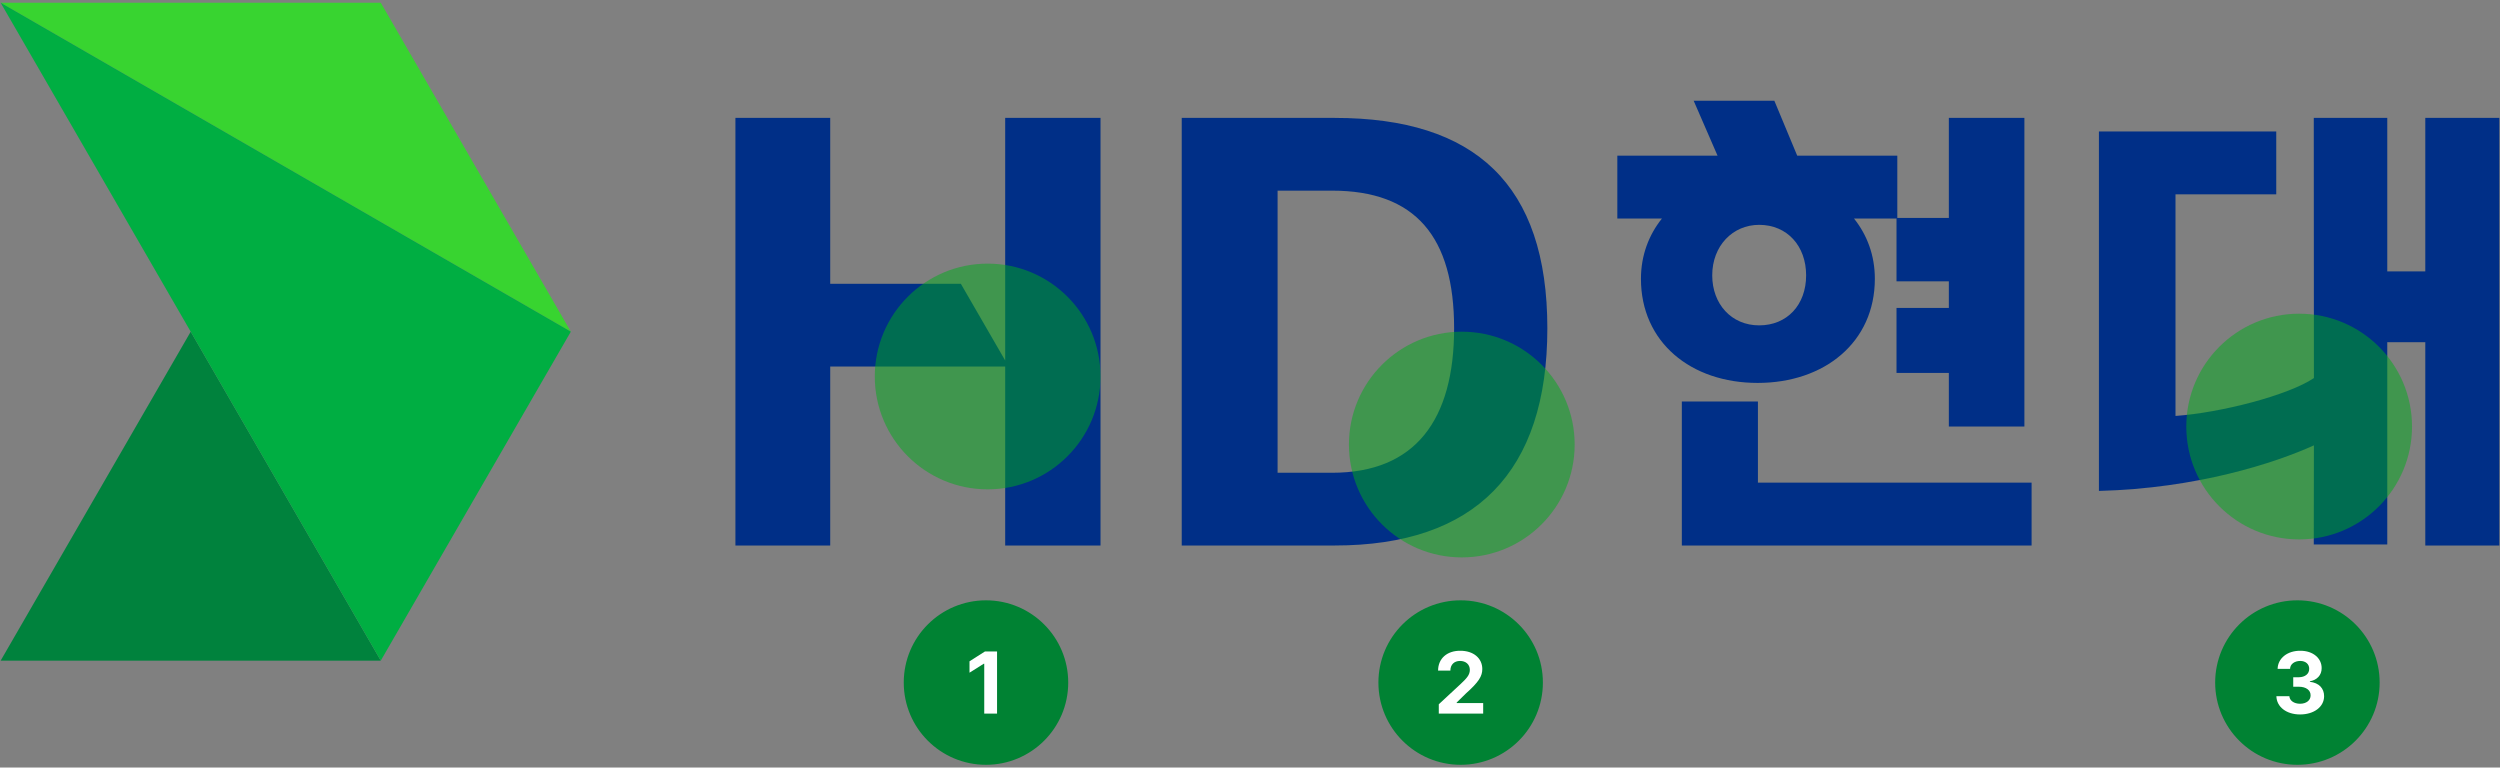 <svg width="456" height="140" viewBox="0 0 456 140" fill="none" xmlns="http://www.w3.org/2000/svg">
<rect x="0" y="0" width="456" height="140" fill="#808080" stroke="none"/>
<path d="M34.785 60.5L0.117 120.503H69.453L34.785 60.5Z" fill="#00823D"/>
<path d="M0.117 0.5H69.452L104.12 60.497L0.117 0.5Z" fill="#38D430"/>
<path d="M0.117 0.5L104.12 60.497L69.452 120.5L0.117 0.5Z" fill="#00AE42"/>
<path d="M320.644 73.234H306.766V99.505H370.563V88.032H320.644V73.234Z" fill="#002F87"/>
<path d="M442.374 21.5V49.506H435.438V21.5H422.032L422.057 68.961C417.354 72.117 405.092 75.28 396.812 75.867V35.446H415.187V23.985H382.844V89.546C400.74 89.087 414.969 84.448 422.057 81.231L422.032 99.313H435.438V62.417H442.374V99.506H455.877V21.5H442.374Z" fill="#002F87"/>
<path d="M341.972 50.85C341.972 46.562 340.55 42.837 338.165 39.856H345.924V51.316H355.469V56.166H345.924V68.019H355.469V77.803H369.25V21.502H355.469V39.753H346.069V28.39H327.81L323.64 18.375H308.926L313.278 28.39H295V39.862H303.134C300.75 42.843 299.309 46.568 299.309 50.856C299.309 62.419 308.406 69.845 320.595 69.845C332.785 69.845 341.972 62.419 341.972 50.856V50.85ZM312.31 50.227C312.31 44.845 316.038 41.011 320.874 41.011C325.958 41.011 329.438 44.845 329.438 50.227C329.438 55.609 325.964 59.347 320.874 59.347C315.784 59.347 312.31 55.422 312.31 50.227Z" fill="#002F87"/>
<path d="M243.448 21.5H215.547V99.5H243.448C269.055 99.5 282.237 86.135 282.237 59.883C282.237 33.631 269.049 21.506 243.448 21.506V21.5ZM242.97 86.232H233.032V34.774H242.97C258.161 34.774 265.23 43.174 265.23 59.883C265.23 76.593 258.161 86.232 242.97 86.232Z" fill="#002F87"/>
<path d="M183.346 21.5V65.755L175.26 51.768H151.432V21.5H134.141V99.5H151.432V66.85H183.346V99.5H200.734V21.5H183.346Z" fill="#002F87"/>
<circle opacity="0.5" cx="419.366" cy="77.803" r="20.585" fill="#00AD1D"/>
<circle opacity="0.5" cx="180.147" cy="68.671" r="20.585" fill="#00AD1D"/>
<circle opacity="0.5" cx="266.632" cy="81.085" r="20.585" fill="#00AD1D"/>
<circle cx="179.844" cy="124.5" r="14" fill="#008233" stroke="#008233" stroke-width="2"/>
<path d="M181.862 118.828V130.156H179.526V121.068H179.43L176.838 122.7V120.62L179.654 118.828H181.862Z" fill="white"/>
<circle cx="266.422" cy="124.5" r="14" fill="#008233" stroke="#008233" stroke-width="2"/>
<path d="M262.435 130.156V128.46L266.467 124.716C267.539 123.708 268.099 123.084 268.099 122.188C268.099 121.18 267.347 120.556 266.307 120.556C265.251 120.556 264.547 121.228 264.547 122.316H262.307C262.307 120.108 263.955 118.684 266.339 118.7C268.755 118.684 270.371 120.06 270.371 122.028C270.371 123.324 269.747 124.38 267.395 126.476L265.699 128.14V128.236H270.531V130.156H262.435Z" fill="white"/>
<circle cx="419.047" cy="124.5" r="14" fill="#008233" stroke="#008233" stroke-width="2"/>
<path d="M419.533 130.316C417.037 130.316 415.261 128.94 415.213 126.988H417.581C417.629 127.804 418.445 128.364 419.533 128.364C420.669 128.364 421.469 127.74 421.453 126.828C421.469 125.916 420.653 125.26 419.309 125.26H418.285V123.532H419.309C420.445 123.516 421.213 122.908 421.197 121.996C421.213 121.148 420.557 120.556 419.565 120.556C418.557 120.556 417.725 121.116 417.709 121.996H415.437C415.485 120.044 417.245 118.684 419.565 118.7C421.917 118.684 423.485 120.092 423.469 121.868C423.485 123.148 422.605 124.044 421.325 124.268V124.364C423.005 124.556 423.917 125.564 423.917 126.988C423.917 128.924 422.077 130.316 419.533 130.316Z" fill="white"/>
</svg>
